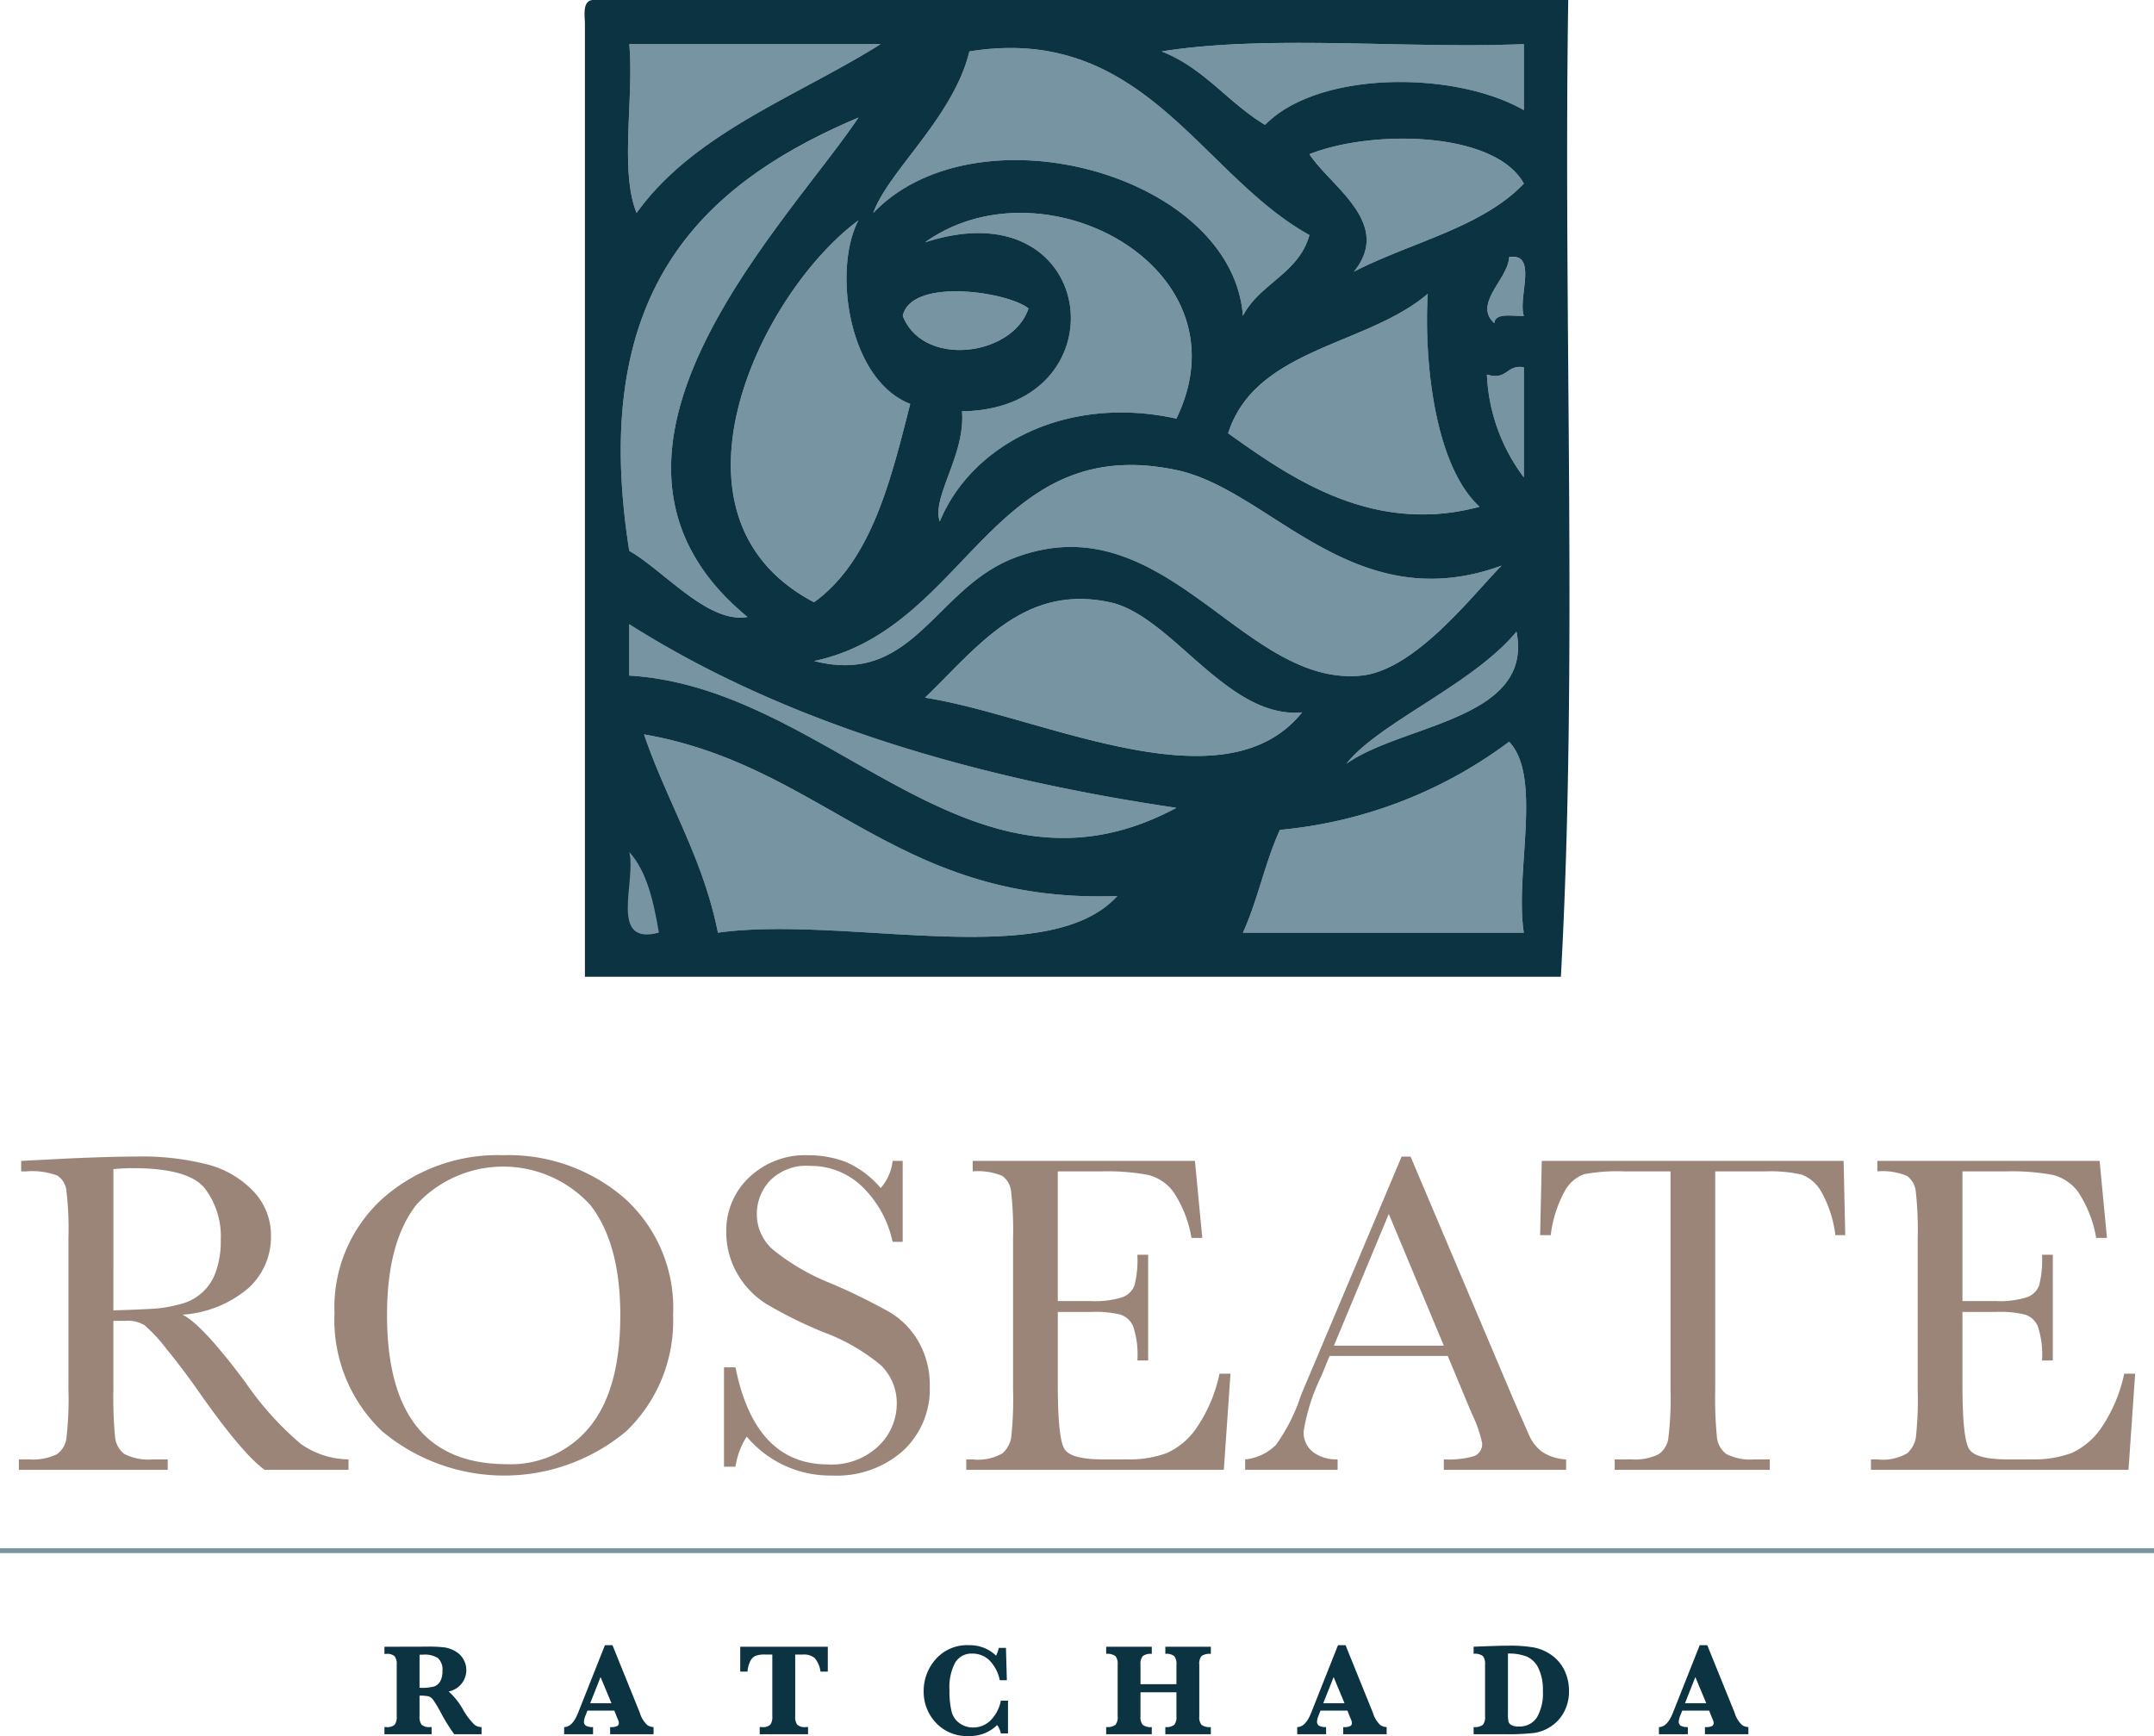 <svg id="Layer_1" data-name="Layer 1" xmlns="http://www.w3.org/2000/svg" viewBox="0 0 170.429 137.367"><defs><style>.cls-1{fill:#9b8579;}.cls-2{fill:#7794a3;}.cls-3,.cls-4{fill:#0b3342;}.cls-3{fill-rule:evenodd;}</style></defs><title>Logo Ratchada Roseate</title><path class="cls-1" d="M240.218,465.776H233.592q-1.763-1.226-5.391-6.42Q227.039,457.7,225.788,456.177a12.257,12.257,0,0,0-1.726-1.859,2.564,2.564,0,0,0-1.468-.334h-.981v5.427a32.51,32.51,0,0,0,.135,3.78,1.942,1.942,0,0,0,.726,1.326,4.172,4.172,0,0,0,2.263.43h1.176v.829h-11.78v-.829h.801a4.32,4.32,0,0,0,2.188-.397,1.808,1.808,0,0,0,.769-1.233,26.671,26.671,0,0,0,.166-3.907V447.422a25.206,25.206,0,0,0-.166-3.766,1.6,1.6,0,0,0-.726-1.171,5.688,5.688,0,0,0-2.43-.326h-.418v-.83l3.519-.182q3.522-.16,5.592-.161a20.823,20.823,0,0,1,5.724.65,7.637,7.637,0,0,1,3.567,2.128,5.028,5.028,0,0,1,1.363,3.53,5.457,5.457,0,0,1-1.777,4.094,8.941,8.941,0,0,1-5.228,2.109q1.542.738,4.971,5.336a24.801,24.801,0,0,0,4.394,4.888,6.69,6.69,0,0,0,3.777,1.226Zm-18.605-12.621c.907-.024,1.846-.06,2.813-.108a10.453,10.453,0,0,0,2.523-.398,3.932,3.932,0,0,0,2.779-2.576,7.132,7.132,0,0,0,.38-2.49,6.219,6.219,0,0,0-1.3-4.127q-1.297-1.549-5.65-1.552c-.45,0-.962.024-1.543.075Z" transform="translate(-212.642 -349.47)"/><path class="cls-1" d="M239.107,453.389a11.635,11.635,0,0,1,3.811-9.085,13.715,13.715,0,0,1,9.512-3.425,14.023,14.023,0,0,1,9.609,3.39,11.674,11.674,0,0,1,3.859,9.248,12.107,12.107,0,0,1-3.695,9.194,15.053,15.053,0,0,1-19.339,0A12.17,12.17,0,0,1,239.107,453.389Zm4.157.128q0,5.894,2.366,8.852,2.37,2.953,7.107,2.957a8.033,8.033,0,0,0,6.569-2.957q2.417-2.955,2.415-8.817,0-5.695-2.376-8.737a9.335,9.335,0,0,0-13.715-.067Q243.267,447.71,243.265,453.516Z" transform="translate(-212.642 -349.47)"/><path class="cls-1" d="M269.926,465.523v-7.862h.908q1.543,7.686,7.315,7.684a5.334,5.334,0,0,0,4.017-1.469,4.625,4.625,0,0,0,1.429-3.293,4.177,4.177,0,0,0-1.254-3.083,15.482,15.482,0,0,0-4.577-2.63,34.369,34.369,0,0,1-4.463-2.208,6.785,6.785,0,0,1-2.352-2.464,6.529,6.529,0,0,1-.842-3.227,5.77,5.77,0,0,1,1.823-4.351A6.424,6.424,0,0,1,276.55,440.879a8.485,8.485,0,0,1,2.942.504,7.517,7.517,0,0,1,2.83,2.092,3.829,3.829,0,0,0,.944-2.146h.799v6.403h-.799a8.55,8.55,0,0,0-2.442-4.401,5.826,5.826,0,0,0-4.055-1.606,4.052,4.052,0,0,0-3.221,1.182,3.866,3.866,0,0,0-1.024,2.587,3.712,3.712,0,0,0,1.288,2.866,17.455,17.455,0,0,0,4.59,2.668,47.719,47.719,0,0,1,4.618,2.263,6.38,6.38,0,0,1,2.313,2.37,6.882,6.882,0,0,1,.875,3.501,6.655,6.655,0,0,1-2.108,5.099,7.901,7.901,0,0,1-5.623,1.966,8.619,8.619,0,0,1-6.754-3.084,6.117,6.117,0,0,0-.888,2.38Z" transform="translate(-212.642 -349.47)"/><path class="cls-1" d="M309.131,458.167h.87l-.528,7.609h-20.378v-.829h.509a3.81,3.81,0,0,0,2.368-.488,2.182,2.182,0,0,0,.679-1.235,28.326,28.326,0,0,0,.147-3.813V447.422a27.091,27.091,0,0,0-.156-3.677,1.714,1.714,0,0,0-.707-1.234,4.981,4.981,0,0,0-2.331-.352v-.83H307.188l.582,6.093h-.855a9.442,9.442,0,0,0-1.423-3.631,3.594,3.594,0,0,0-2.006-1.353,17.78,17.78,0,0,0-3.737-.278h-3.412V452.418h2.611a7.112,7.112,0,0,0,2.516-.308,1.598,1.598,0,0,0,.942-.929,8.259,8.259,0,0,0,.227-2.425h.853v8.364h-.853a7.064,7.064,0,0,0-.343-2.727,1.669,1.669,0,0,0-1.007-.904,8.327,8.327,0,0,0-2.244-.209h-2.701v5.787q0,4.351.563,5.114c.372.512,1.385.767,3.032.767h1.829a8.692,8.692,0,0,0,3.196-.499,5.721,5.721,0,0,0,2.387-2.035A11.9,11.9,0,0,0,309.131,458.167Z" transform="translate(-212.642 -349.47)"/><path class="cls-1" d="M327.191,456.762h-9.352l-.63,1.549a15.642,15.642,0,0,0-1.418,4.399,1.959,1.959,0,0,0,.753,1.666,3.096,3.096,0,0,0,1.933.571v.829h-7.316v-.829a3.978,3.978,0,0,0,2.434-1.144,14.236,14.236,0,0,0,1.925-3.759c.058-.181.35-.879.869-2.094l7.153-16.963h.706l8.225,19.416,1.124,2.56a3.337,3.337,0,0,0,1.024,1.36,3.739,3.739,0,0,0,1.934.625v.829h-9.675v-.829a7.291,7.291,0,0,0,2.405-.261,1.016,1.016,0,0,0,.624-1.039,10.32,10.32,0,0,0-.833-2.362Zm-.311-.813-4.355-10.421-4.341,10.421Z" transform="translate(-212.642 -349.47)"/><path class="cls-1" d="M335.34,447.205h-.84l.13-5.876h23.883l.128,5.876h-.781a9.291,9.291,0,0,0-1.144-3.488,2.992,2.992,0,0,0-1.56-1.314,11.368,11.368,0,0,0-2.849-.244h-3.954v17.251a31.561,31.561,0,0,0,.135,3.767,1.914,1.914,0,0,0,.733,1.339,4.155,4.155,0,0,0,2.25.43h1.2v.829H340.4v-.829h1.273a4.298,4.298,0,0,0,2.186-.397,1.818,1.818,0,0,0,.779-1.233,25.54,25.54,0,0,0,.178-3.907V442.159h-3.652a14.481,14.481,0,0,0-3.193.225,2.884,2.884,0,0,0-1.536,1.361A9.608,9.608,0,0,0,335.34,447.205Z" transform="translate(-212.642 -349.47)"/><path class="cls-1" d="M380.714,458.167h.866l-.527,7.609h-20.378v-.829h.507a3.819,3.819,0,0,0,2.37-.488,2.175,2.175,0,0,0,.677-1.235,27.94,27.94,0,0,0,.146-3.813V447.422a27.261,27.261,0,0,0-.153-3.677,1.726,1.726,0,0,0-.705-1.234,5.01,5.01,0,0,0-2.335-.352v-.83h17.585l.582,6.093h-.854a9.483,9.483,0,0,0-1.423-3.631,3.588,3.588,0,0,0-2.007-1.353,17.779,17.779,0,0,0-3.737-.278h-3.412V452.418h2.613a7.097,7.097,0,0,0,2.514-.308,1.601,1.601,0,0,0,.942-.929,8.341,8.341,0,0,0,.225-2.425h.854v8.364h-.854a7.089,7.089,0,0,0-.341-2.727,1.66,1.66,0,0,0-1.009-.904,8.288,8.288,0,0,0-2.242-.209h-2.702v5.787q0,4.351.564,5.114c.371.512,1.384.767,3.029.767h1.834a8.691,8.691,0,0,0,3.194-.499,5.706,5.706,0,0,0,2.387-2.035A11.961,11.961,0,0,0,380.714,458.167Z" transform="translate(-212.642 -349.47)"/><path class="cls-2" d="M262.431,352.959h19.891c-6.695,4.196-14.768,7.027-19.309,13.362C261.658,363.024,262.815,357.223,262.431,352.959Z" transform="translate(-212.642 -349.47)"/><path class="cls-2" d="M304.551,353.54c8.383-1.351,19.309-.195,28.66-.581v5.226c-5.491-3.143-16.269-3.136-20.473,1.165C309.814,357.609,307.911,354.852,304.551,353.54Z" transform="translate(-212.642 -349.47)"/><path class="cls-2" d="M280.563,358.772c-5.779,8.611-24.268,26.777-8.776,39.515-3.105.551-6.52-3.585-9.357-5.232C259.155,372.363,268.286,363.996,280.563,358.772Z" transform="translate(-212.642 -349.47)"/><path class="cls-2" d="M333.211,363.996c-3.319,3.487-8.968,4.653-13.451,6.975,3.112-3.83-1.813-6.716-3.513-9.3C321.188,359.709,330.922,359.83,333.211,363.996Z" transform="translate(-212.642 -349.47)"/><path class="cls-2" d="M332.046,369.811c2.302-.36.684,3.185,1.166,4.652-.924.046-2.231-.288-2.339.578C329.172,373.497,331.985,371.535,332.046,369.811Z" transform="translate(-212.642 -349.47)"/><path class="cls-2" d="M294.018,373.877c-1.254,3.795-8.348,4.704-9.947.587C284.742,371.407,292.384,372.555,294.018,373.877Z" transform="translate(-212.642 -349.47)"/><path class="cls-2" d="M325.608,372.714c-.305,5.282.527,13.575,4.099,16.854-8.553,2.295-15.112-2.422-19.893-5.811C311.976,376.996,320.8,376.845,325.608,372.714Z" transform="translate(-212.642 -349.47)"/><path class="cls-2" d="M333.211,378.532v8.709a14.495,14.495,0,0,1-2.922-8.133C331.942,379.591,331.807,378.29,333.211,378.532Z" transform="translate(-212.642 -349.47)"/><path class="cls-2" d="M315.666,405.838c-6.202,7.718-20.623.275-29.836-1.165,4.144-3.981,7.789-9.01,14.624-7.55C305.36,398.172,309.74,406.385,315.666,405.838Z" transform="translate(-212.642 -349.47)"/><path class="cls-2" d="M262.431,398.864c11.783,7.469,26.484,12.048,43.288,14.528-16.405,8.799-27.311-9.518-43.288-10.463Z" transform="translate(-212.642 -349.47)"/><path class="cls-2" d="M263.602,407.582c14.263,2.477,20.007,13.441,37.443,12.785-5.437,6.034-21.503,1.498-31.598,2.904C268.249,417.3,265.423,412.938,263.602,407.582Z" transform="translate(-212.642 -349.47)"/><path class="cls-2" d="M333.211,423.271H310.985c1.157-2.526,1.763-5.607,2.926-8.135a35.715,35.715,0,0,0,18.135-6.974C334.708,410.94,332.477,418.582,333.211,423.271Z" transform="translate(-212.642 -349.47)"/><path class="cls-2" d="M289.341,353.54c13.778-2.214,18.246,9.728,26.907,14.527-.833,3.042-3.944,3.833-5.262,6.397-.857-11.222-21.042-16.694-29.247-8.142C282.907,363.026,288.104,358.715,289.341,353.54Z" transform="translate(-212.642 -349.47)"/><path class="cls-2" d="M288.755,382.013c12.816-.149,10.913-17.872-2.926-13.364,9.361-6.706,25.685,2.005,19.889,13.946-8.673-1.914-16.191,2.036-18.718,8.136C286.318,388.873,289.051,385.42,288.755,382.013Z" transform="translate(-212.642 -349.47)"/><path class="cls-2" d="M280.563,366.907c-2.039,3.893-.811,12.6,4.098,14.522-1.571,6.188-3.1,12.426-7.606,15.694C264.224,390.397,272.761,372.685,280.563,366.907Z" transform="translate(-212.642 -349.47)"/><path class="cls-2" d="M331.461,394.223c-2.211,2.199-6.795,8.275-11.119,8.706-9.396.939-15.578-13.884-27.49-9.295-6.243,2.41-7.964,10.154-15.799,8.14,12.144-2.547,14.014-18.177,28.665-15.112C313.179,388.225,319.692,398.52,331.461,394.223Z" transform="translate(-212.642 -349.47)"/><path class="cls-2" d="M332.629,399.449c1.378,6.985-9.019,7.307-13.455,10.455C321.633,406.722,329.215,403.609,332.629,399.449Z" transform="translate(-212.642 -349.47)"/><path class="cls-3" d="M259.505,349.47h77.219c-.396,25.572.781,52.684-.583,77.288H258.922V351.21C258.864,350.393,258.821,349.57,259.505,349.47Zm3.508,16.852c4.541-6.335,12.614-9.166,19.309-13.362H262.431C262.815,357.223,261.658,363.024,263.012,366.321Zm18.725,0c8.205-8.552,28.391-3.079,29.247,8.142,1.319-2.563,4.429-3.355,5.262-6.397-8.661-4.799-13.128-16.741-26.907-14.527C288.104,358.715,282.907,363.026,281.738,366.321Zm31.001-6.972c4.204-4.301,14.982-4.308,20.473-1.165V352.959c-9.352.386-20.277-.77-28.66.581C307.911,354.852,309.814,357.609,312.739,359.349Zm-50.308,33.706c2.837,1.646,6.252,5.783,9.357,5.232-15.493-12.738,2.997-30.904,8.776-39.515C268.286,363.996,259.155,372.363,262.431,393.055Zm53.817-31.384c1.7,2.584,6.625,5.469,3.513,9.3,4.483-2.322,10.132-3.488,13.451-6.975C330.922,359.83,321.188,359.709,316.248,361.671Zm-29.247,29.059c2.526-6.1,10.044-10.049,18.718-8.136,5.796-11.941-10.528-20.652-19.889-13.946,13.839-4.508,15.742,13.215,2.926,13.364C289.051,385.42,286.318,388.873,287.001,390.731Zm-9.947,6.393c4.507-3.269,6.035-9.506,7.606-15.694-4.908-1.922-6.136-10.629-4.098-14.522C272.761,372.685,264.224,390.397,277.054,397.124Zm53.819-22.083c.108-.865,1.415-.532,2.339-.578-.482-1.468,1.137-5.012-1.166-4.652C331.985,371.535,329.172,373.497,330.873,375.041Zm-46.802-.578c1.599,4.117,8.693,3.208,9.947-.587C292.384,372.555,284.742,371.407,284.071,374.464Zm25.743,9.294c4.782,3.389,11.341,8.107,19.893,5.811-3.573-3.279-4.405-11.572-4.099-16.854C320.8,376.845,311.976,376.996,309.814,383.757Zm20.476-4.649a14.495,14.495,0,0,0,2.922,8.133v-8.709C331.807,378.29,331.942,379.591,330.29,379.108Zm-24.571,7.554c-14.65-3.066-16.521,12.564-28.665,15.112,7.835,2.014,9.556-5.73,15.799-8.14,11.912-4.589,18.094,10.235,27.49,9.295,4.324-.43,8.907-6.506,11.119-8.706C319.692,398.52,313.179,388.225,305.718,386.662Zm-5.265,10.462c-6.836-1.461-10.48,3.568-14.624,7.55,9.213,1.44,23.635,8.883,29.836,1.165C309.74,406.385,305.36,398.172,300.454,397.124Zm-38.023,5.805c15.977.944,26.883,19.262,43.288,10.463-16.804-2.48-31.505-7.059-43.288-14.528Zm56.743,6.975c4.436-3.148,14.833-3.47,13.455-10.455C329.215,403.609,321.633,406.722,319.174,409.904ZM269.447,423.271c10.095-1.406,26.161,3.13,31.598-2.904-17.436.656-23.179-10.308-37.443-12.785C265.423,412.938,268.249,417.3,269.447,423.271Zm62.599-15.109a35.715,35.715,0,0,1-18.135,6.974c-1.163,2.528-1.769,5.609-2.926,8.135h22.226C332.477,418.582,334.708,410.94,332.046,408.162Z" transform="translate(-212.642 -349.47)"/><path class="cls-2" d="M264.775,423.271c-.419-2.492-.959-4.861-2.344-6.389C263.001,419.221,260.769,424.337,264.775,423.271Z" transform="translate(-212.642 -349.47)"/><rect class="cls-2" y="122.51" width="170.429" height="0.381"/><path class="cls-4" d="M245.837,483.642v1.639a1.017,1.017,0,0,0,.163.661.89.89,0,0,0,.669.187h.123v.566h-3.732v-.566h.138a.874.874,0,0,0,.677-.191,1.06,1.06,0,0,0,.156-.656v-4.095a1.013,1.013,0,0,0-.164-.66.885.885,0,0,0-.669-.187h-.138v-.567l2.777-.005.623-.005a10.513,10.513,0,0,1,1.351.062,2.417,2.417,0,0,1,.839.293,1.726,1.726,0,0,1,.651.636,1.683,1.683,0,0,1,.237.868,1.719,1.719,0,0,1-1.399,1.689,5.513,5.513,0,0,1,1.159,1.471,5.458,5.458,0,0,0,.873,1.15.924.924,0,0,0,.572.197v.566h-2.165a14.82,14.82,0,0,1-1.098-1.787,8.994,8.994,0,0,0-.566-.934.76.76,0,0,0-.334-.269A2.947,2.947,0,0,0,245.837,483.642Zm0-.623a3.73,3.73,0,0,0,1.164-.104.92.92,0,0,0,.475-.413,1.61,1.61,0,0,0,.173-.81,1.247,1.247,0,0,0-.344-1.011,1.911,1.911,0,0,0-1.187-.281c-.072,0-.165.002-.281.006Z" transform="translate(-212.642 -349.47)"/><path class="cls-4" d="M259.122,484.826l-.133.342a1.674,1.674,0,0,0-.143.511.372.372,0,0,0,.168.35,1.136,1.136,0,0,0,.551.1v.566h-2.287v-.566q.653,0,1.098-1.113l2.128-5.365h.598l2.169,5.36a2.149,2.149,0,0,0,.582.957.953.953,0,0,0,.5.161v.566h-3.436v-.566a1.12,1.12,0,0,0,.577-.09.278.278,0,0,0,.112-.227.826.826,0,0,0-.092-.322l-.066-.158-.199-.505Zm.22-.587h1.679l-.862-2.068Z" transform="translate(-212.642 -349.47)"/><path class="cls-4" d="M273.749,480.39h-.582a1.941,1.941,0,0,0-.766.112.904.904,0,0,0-.411.446,2.165,2.165,0,0,0-.202.794h-.577v-1.971h6.928v1.971H277.562a2.073,2.073,0,0,0-.459-1.074,1.347,1.347,0,0,0-.944-.278H275.561v4.891a1.03,1.03,0,0,0,.161.661.898.898,0,0,0,.676.187h.179v.566h-3.824v-.566h.164a.872.872,0,0,0,.676-.191,1.057,1.057,0,0,0,.156-.656Z" transform="translate(-212.642 -349.47)"/><path class="cls-4" d="M292.398,484.034v2.599h-.567a1.707,1.707,0,0,0-.291-.663,3.07,3.07,0,0,1-2.277.867,3.324,3.324,0,0,1-2.573-1.052,3.566,3.566,0,0,1-.965-2.496,3.772,3.772,0,0,1,.955-2.532,3.3,3.3,0,0,1,2.64-1.107,2.995,2.995,0,0,1,2.139.832,4.111,4.111,0,0,0,.214-.617h.562l.072,2.558h-.562a3.091,3.091,0,0,0-.819-1.575,1.909,1.909,0,0,0-1.351-.533,1.504,1.504,0,0,0-1.353.704,4.151,4.151,0,0,0-.455,2.2,6.757,6.757,0,0,0,.164,1.667,1.607,1.607,0,0,0,.646.947,1.826,1.826,0,0,0,1.054.331,1.972,1.972,0,0,0,1.348-.525,3.028,3.028,0,0,0,.853-1.604Z" transform="translate(-212.642 -349.47)"/><path class="cls-4" d="M302.88,483.376v1.904a.99.99,0,0,0,.168.666,1.017,1.017,0,0,0,.725.182v.566h-3.609v-.566a1.104,1.104,0,0,0,.728-.171.936.936,0,0,0,.182-.677v-4.095a.976.976,0,0,0-.171-.668,1.063,1.063,0,0,0-.738-.179v-.567h3.609v.567a1.045,1.045,0,0,0-.717.176.959.959,0,0,0-.176.671v1.553h2.843v-1.553a.998.998,0,0,0-.166-.663.977.977,0,0,0-.712-.184v-.567h3.6v.567a1.127,1.127,0,0,0-.733.168.939.939,0,0,0-.181.679v4.095a.963.963,0,0,0,.174.671,1.078,1.078,0,0,0,.74.177v.566h-3.6v-.566a1.003,1.003,0,0,0,.707-.179.978.978,0,0,0,.171-.669V483.376Z" transform="translate(-212.642 -349.47)"/><path class="cls-4" d="M317.123,484.826l-.133.342a1.689,1.689,0,0,0-.143.511.372.372,0,0,0,.169.35,1.135,1.135,0,0,0,.551.1v.566h-2.287v-.566q.653,0,1.098-1.113l2.129-5.365h.598l2.169,5.36a2.158,2.158,0,0,0,.582.957.956.956,0,0,0,.501.161v.566h-3.437v-.566a1.119,1.119,0,0,0,.577-.09.276.276,0,0,0,.112-.227.818.818,0,0,0-.092-.322l-.066-.158-.199-.505Zm.22-.587h1.68l-.862-2.068Z" transform="translate(-212.642 -349.47)"/><path class="cls-4" d="M329.238,486.694v-.566a1.096,1.096,0,0,0,.726-.171.947.947,0,0,0,.179-.677v-4.1a.991.991,0,0,0-.169-.669,1.056,1.056,0,0,0-.735-.179v-.562l.832-.03q1.257-.051,1.971-.051a11.096,11.096,0,0,1,1.942.138,3.576,3.576,0,0,1,1.414.605,3.109,3.109,0,0,1,1.026,1.21,3.7,3.7,0,0,1,.36,1.637,3.441,3.441,0,0,1-.381,1.634,3.083,3.083,0,0,1-1.023,1.148,3.233,3.233,0,0,1-1.332.53,17.971,17.971,0,0,1-2.318.103Zm2.716-6.381v4.768a2.783,2.783,0,0,0,.044.618.468.468,0,0,0,.229.271,1.149,1.149,0,0,0,.574.112,1.621,1.621,0,0,0,1.438-.705,3.779,3.779,0,0,0,.478-2.108,3.915,3.915,0,0,0-.353-1.805,1.893,1.893,0,0,0-.914-.911A3.885,3.885,0,0,0,331.954,480.313Z" transform="translate(-212.642 -349.47)"/><path class="cls-4" d="M345.744,484.826l-.133.342a1.659,1.659,0,0,0-.143.511.372.372,0,0,0,.168.35,1.137,1.137,0,0,0,.552.1v.566h-2.287v-.566q.653,0,1.098-1.113l2.128-5.365h.598l2.17,5.36a2.14,2.14,0,0,0,.582.957.95.95,0,0,0,.5.161v.566H347.541v-.566a1.121,1.121,0,0,0,.577-.09.279.279,0,0,0,.112-.227.835.835,0,0,0-.092-.322l-.066-.158-.199-.505Zm.22-.587h1.679l-.862-2.068Z" transform="translate(-212.642 -349.47)"/></svg>